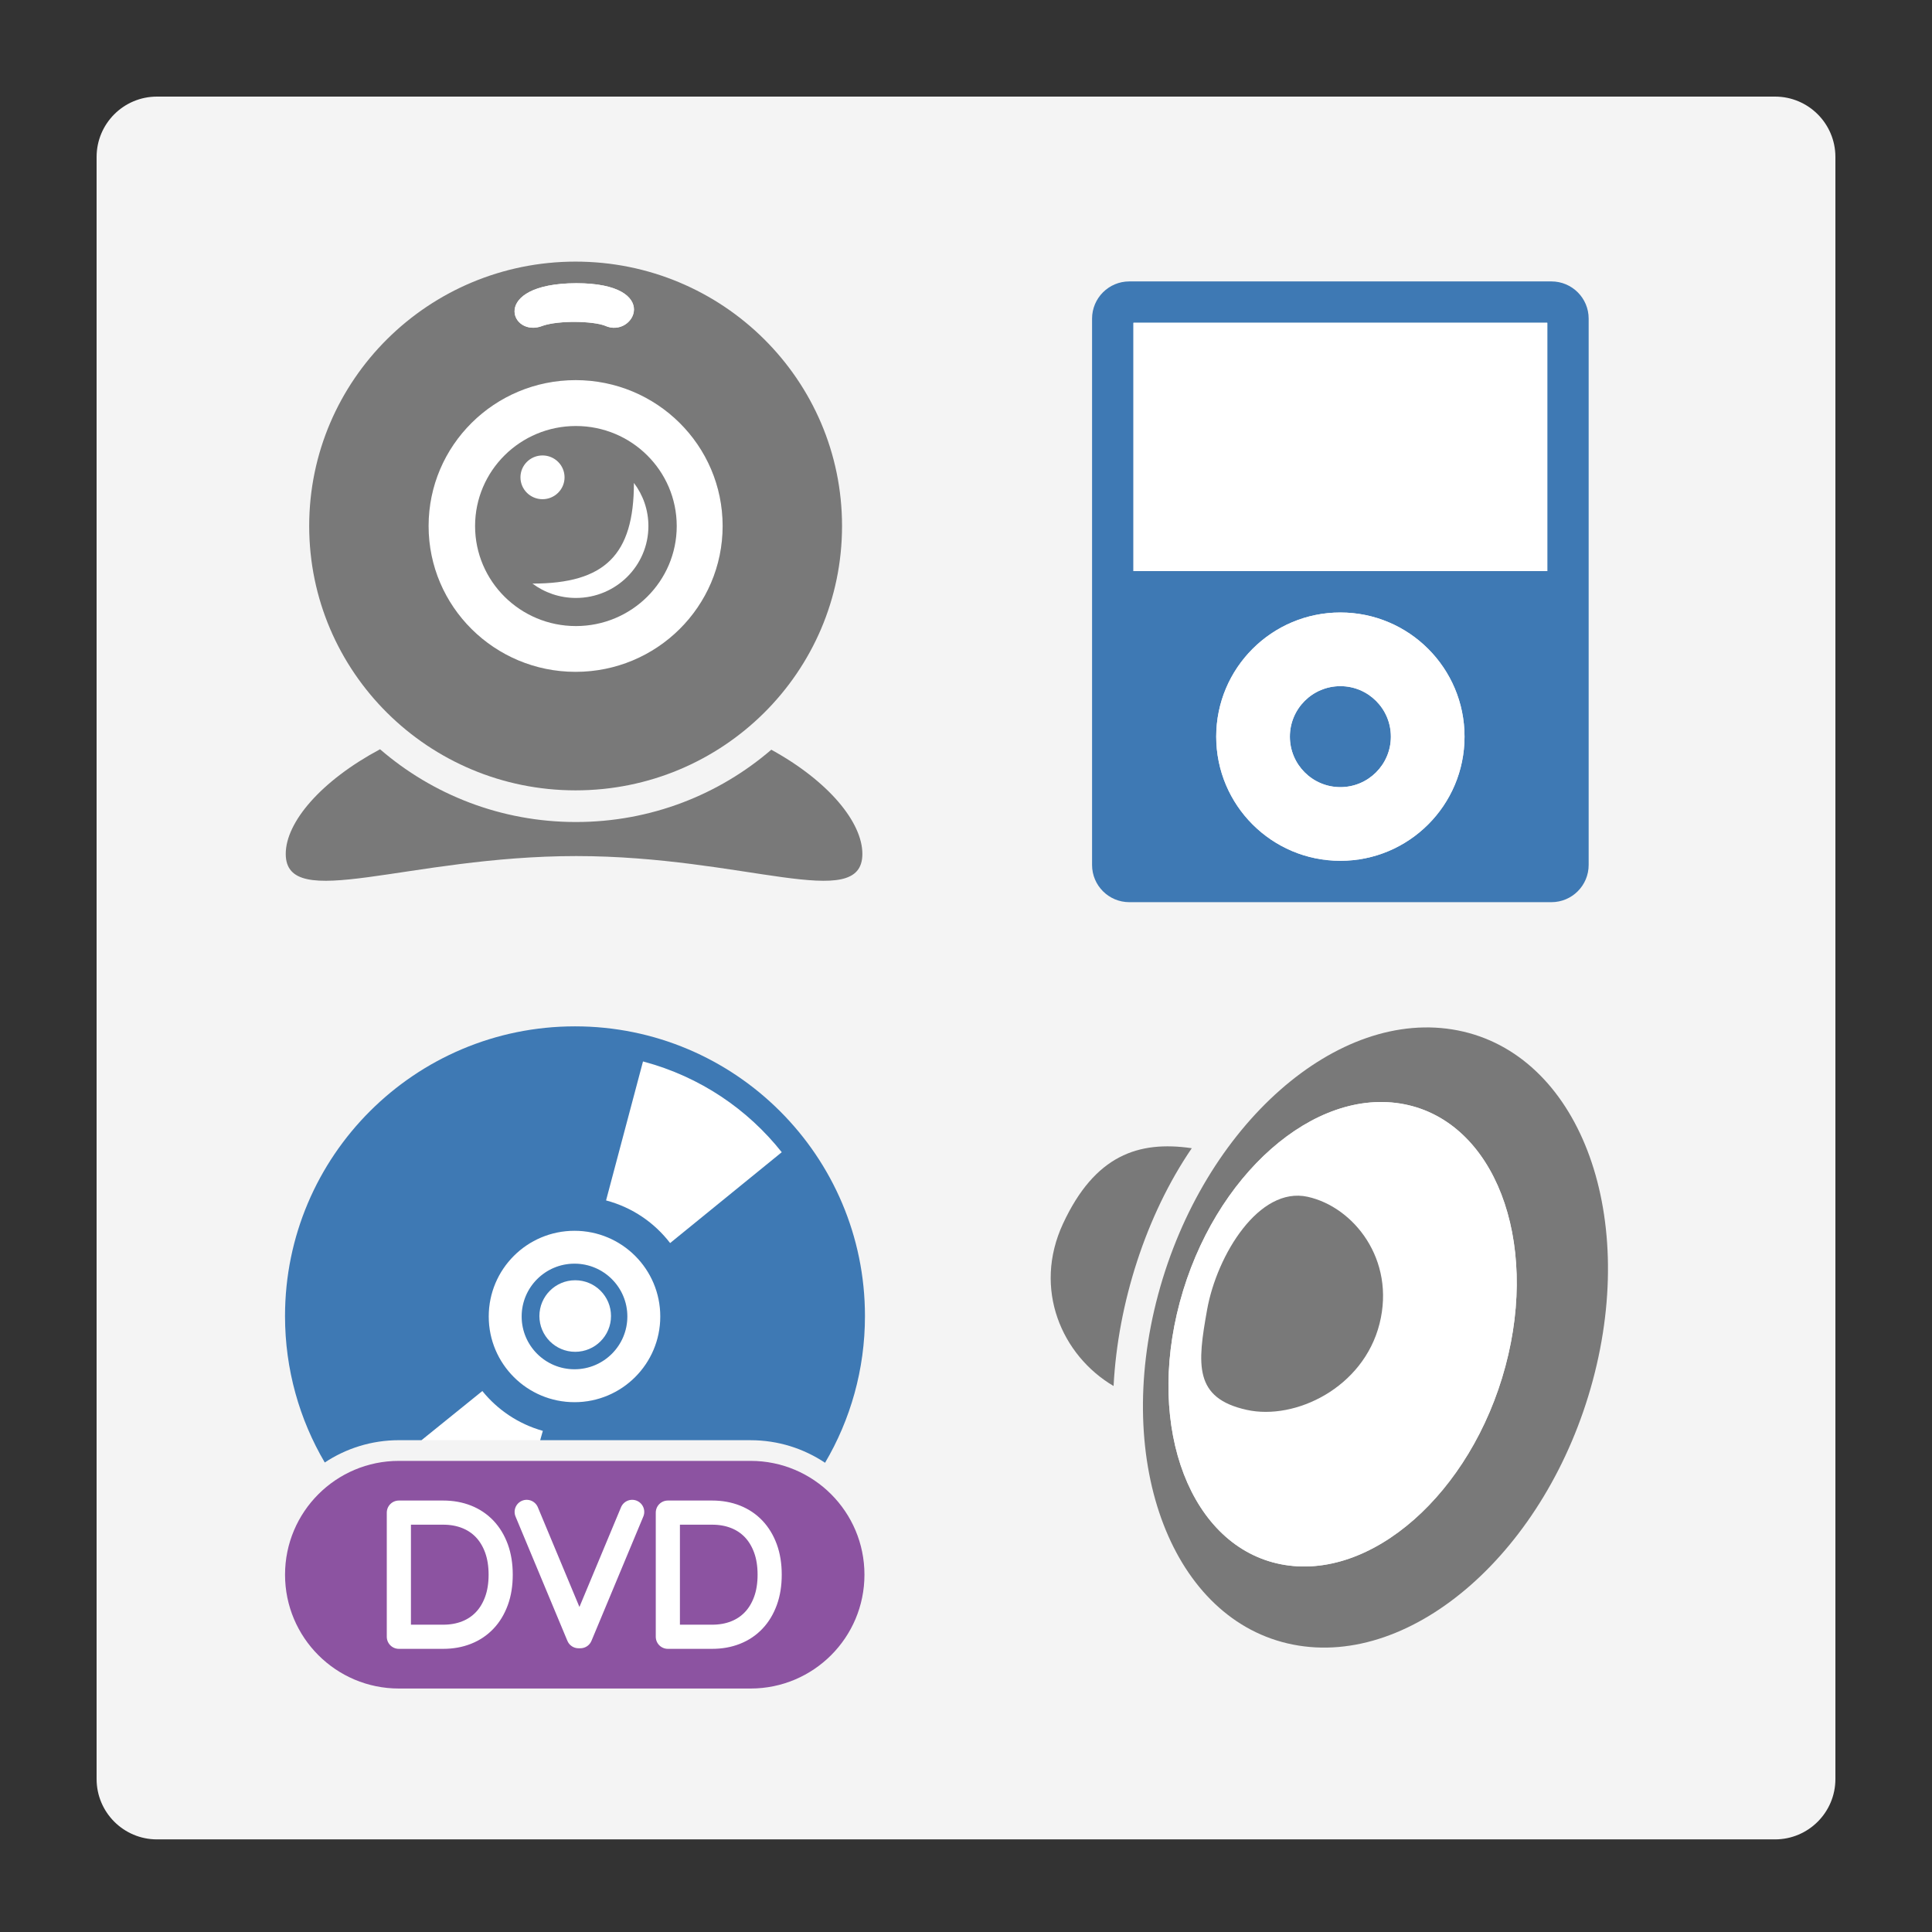 <?xml version="1.0" encoding="utf-8"?>
<!-- Generator: Adobe Illustrator 21.0.0, SVG Export Plug-In . SVG Version: 6.00 Build 0)  -->
<svg version="1.1" id="Layer_1" xmlns="http://www.w3.org/2000/svg" xmlns:xlink="http://www.w3.org/1999/xlink" x="0px" y="0px"
	 viewBox="0 0 80 80" enable-background="new 0 0 80 80" xml:space="preserve">
<rect x="0" y="0" width="80" height="80" fill="#333333" stroke="none"/>
<path fill="#F4F4F4" d="M73.5,76.165h-67c-1.381,0-2.5-1.119-2.5-2.5V6.5C4,5.119,5.119,4,6.5,4h67C74.881,4,76,5.119,76,6.5v67.165
	C76,75.045,74.881,76.165,73.5,76.165z"/>
<g>
	<g id="icon_4_">
		<path fill="#FFFFFF" d="M23.835,15.74c3.362,0,6.088,2.704,6.088,6.04s-2.726,6.04-6.088,6.04s-6.088-2.704-6.088-6.04
			S20.473,15.74,23.835,15.74z"/>
		<path fill="#797979" d="M23.847,17.64c-2.306,0-4.175,1.855-4.175,4.142s1.869,4.142,4.175,4.142c2.306,0,4.175-1.855,4.175-4.142
			C28.021,19.495,26.152,17.64,23.847,17.64z M21.551,19.765c0-0.5,0.409-0.906,0.913-0.906c0.504,0,0.913,0.406,0.913,0.906
			c0,0.5-0.409,0.906-0.913,0.906C21.96,20.671,21.551,20.266,21.551,19.765z M23.848,24.76c-0.676,0-1.299-0.222-1.8-0.595l0,0
			c3,0,4.201-1.191,4.201-4.168v0c0.377,0.498,0.6,1.116,0.6,1.786C26.849,23.427,25.505,24.76,23.848,24.76z"/>
		<path fill="#797979" d="M23.835,10.833c-6.093,0-11.032,4.901-11.032,10.947s4.939,10.947,11.032,10.947
			s11.032-4.901,11.032-10.947S29.928,10.833,23.835,10.833z M23.861,11.727c3.588,0,2.388,2.315,1.191,1.76
			c-0.503-0.195-1.9-0.226-2.571,0C21.145,14.034,20.235,11.74,23.861,11.727z M23.835,27.82c-3.362,0-6.088-2.704-6.088-6.04
			s2.726-6.04,6.088-6.04s6.088,2.704,6.088,6.04S27.197,27.82,23.835,27.82z"/>
		<path fill="#FFFFFF" d="M25.052,13.487c-0.503-0.195-1.9-0.226-2.571,0c-1.335,0.547-2.245-1.747,1.38-1.76
			C27.449,11.727,26.249,14.042,25.052,13.487z"/>
		<path fill="#797979" d="M31.938,31.044c-2.167,1.865-4.996,2.994-8.09,2.994c-3.104,0-5.941-1.137-8.111-3.013
			c-2.438,1.303-3.905,3.016-3.905,4.334c0,2.45,5.072,0.089,12.028,0.089s11.849,2.361,11.849-0.089
			C35.709,34.048,34.307,32.345,31.938,31.044z"/>
	</g>
	<g id="icon_5_">
		<path fill="#8C53A1" d="M31.082,60.492H16.516c-2.603,0-4.713,2.11-4.713,4.713l0,0c0,2.603,2.11,4.713,4.713,4.713h14.566
			c2.603,0,4.713-2.11,4.713-4.713l0,0C35.795,62.601,33.685,60.492,31.082,60.492z M20.96,66.438
			c-0.136,0.373-0.332,0.694-0.58,0.956c-0.252,0.265-0.556,0.469-0.904,0.606c-0.34,0.134-0.718,0.203-1.123,0.203h-1.836
			c-0.237,0-0.428-0.192-0.428-0.428v-5.141c0-0.237,0.192-0.428,0.428-0.428h1.836c0.404,0,0.782,0.068,1.123,0.202
			c0.349,0.138,0.653,0.342,0.905,0.607c0.248,0.261,0.444,0.583,0.58,0.955c0.133,0.365,0.2,0.78,0.2,1.234
			C21.16,65.659,21.093,66.074,20.96,66.438z M26.573,62.768l-2.147,5.147c-0.067,0.16-0.223,0.263-0.395,0.263h-0.074
			c-0.173,0-0.329-0.104-0.395-0.263l-2.147-5.147c-0.091-0.218,0.012-0.469,0.23-0.56c0.218-0.091,0.469,0.012,0.56,0.23
			l1.789,4.287l1.789-4.287c0.091-0.218,0.342-0.321,0.56-0.23C26.561,62.299,26.664,62.55,26.573,62.768z M32.098,66.438
			c-0.136,0.373-0.332,0.694-0.58,0.956c-0.252,0.265-0.556,0.469-0.904,0.606c-0.34,0.134-0.718,0.203-1.123,0.203h-1.836
			c-0.237,0-0.428-0.192-0.428-0.428v-5.141c0-0.237,0.192-0.428,0.428-0.428h1.836c0.404,0,0.782,0.068,1.123,0.202
			c0.349,0.138,0.653,0.342,0.905,0.607c0.248,0.261,0.444,0.583,0.58,0.955c0.133,0.365,0.2,0.78,0.2,1.234
			C32.299,65.659,32.231,66.074,32.098,66.438z M31.294,64.264c0.098,0.27,0.148,0.586,0.148,0.94c0,0.354-0.05,0.67-0.148,0.939
			c-0.096,0.262-0.229,0.484-0.397,0.66c-0.168,0.176-0.363,0.307-0.598,0.4c-0.239,0.095-0.511,0.143-0.808,0.143h-1.408v-4.284
			h1.408c0.296,0,0.568,0.048,0.808,0.143c0.235,0.093,0.43,0.224,0.598,0.4C31.064,63.781,31.198,64.003,31.294,64.264z
			 M20.155,64.264c0.098,0.27,0.148,0.586,0.148,0.94c0,0.354-0.05,0.67-0.148,0.939c-0.096,0.262-0.229,0.484-0.397,0.66
			c-0.168,0.176-0.363,0.307-0.598,0.4c-0.239,0.095-0.511,0.143-0.808,0.143h-1.408v-4.284h1.408c0.296,0,0.568,0.048,0.808,0.143
			c0.235,0.093,0.43,0.224,0.598,0.4C19.926,63.781,20.059,64.003,20.155,64.264z"/>
		<path fill="none" stroke="#FFFFFF" stroke-linecap="round" stroke-linejoin="round" stroke-miterlimit="1" d="M31.87,65.204
			c0,0.406-0.058,0.769-0.174,1.087c-0.117,0.318-0.279,0.588-0.489,0.808c-0.209,0.22-0.459,0.388-0.751,0.503
			c-0.291,0.115-0.613,0.173-0.966,0.173h-1.836v-5.141h1.836c0.352,0,0.674,0.058,0.966,0.173c0.291,0.115,0.542,0.283,0.751,0.503
			c0.209,0.22,0.372,0.49,0.489,0.808C31.812,64.436,31.87,64.798,31.87,65.204z M20.732,65.204c0,0.406-0.058,0.769-0.174,1.087
			c-0.117,0.318-0.279,0.588-0.489,0.808c-0.209,0.22-0.459,0.388-0.751,0.503c-0.291,0.115-0.613,0.173-0.966,0.173h-1.836v-5.141
			h1.836c0.352,0,0.674,0.058,0.966,0.173c0.291,0.115,0.542,0.283,0.751,0.503c0.209,0.22,0.372,0.49,0.489,0.808
			C20.673,64.436,20.732,64.798,20.732,65.204z M26.177,62.604l-2.147,5.147h-0.074l-2.147-5.147"/>
		<path fill="#FFFFFF" d="M22.335,54.494c0-0.818,0.664-1.482,1.483-1.482c0.819,0,1.483,0.663,1.483,1.482
			c0,0.818-0.664,1.482-1.483,1.482C22.999,55.975,22.335,55.312,22.335,54.494z M27.749,51.472l4.623-3.762
			c-1.405-1.771-3.371-3.123-5.723-3.753c-0.008-0.002-0.015-0.004-0.023-0.006l-1.53,5.754c0.003,0.001,0.007,0.002,0.01,0.002
			C26.199,50.002,27.108,50.639,27.749,51.472z M20.237,54.512c0-1.96,1.59-3.549,3.552-3.549c1.962,0,3.552,1.589,3.552,3.549
			s-1.59,3.549-3.552,3.549C21.827,58.061,20.237,56.472,20.237,54.512z M21.601,54.512c0,1.207,0.98,2.186,2.188,2.186
			c1.208,0,2.188-0.979,2.188-2.186c0-1.207-0.98-2.186-2.188-2.186C22.581,52.326,21.601,53.305,21.601,54.512z M22.369,59.635
			l0.11-0.387c-1.024-0.288-1.883-0.879-2.505-1.65l-2.52,2.036H22.369z"/>
		<path fill="#3E79B4" d="M23.789,56.698c1.208,0,2.188-0.979,2.188-2.186c0-1.207-0.98-2.186-2.188-2.186s-2.188,0.979-2.188,2.186
			C21.601,55.72,22.581,56.698,23.789,56.698z M23.818,53.012c0.819,0,1.483,0.663,1.483,1.482c0,0.818-0.664,1.482-1.483,1.482
			c-0.819,0-1.483-0.663-1.483-1.482C22.335,53.676,22.999,53.012,23.818,53.012z M16.516,59.635h0.937l2.52-2.036
			c0.623,0.77,1.481,1.361,2.505,1.65l-0.11,0.387h8.713c1.139,0,2.2,0.345,3.083,0.934c1.05-1.782,1.652-3.858,1.652-6.075
			c0-6.625-5.376-11.996-12.007-11.996s-12.007,5.371-12.007,11.996c0,2.213,0.6,4.285,1.646,6.064
			C14.33,59.975,15.384,59.635,16.516,59.635z M26.625,43.952c0.008,0.002,0.015,0.004,0.023,0.006
			c2.353,0.63,4.318,1.982,5.723,3.753l-4.623,3.762c-0.64-0.833-1.549-1.471-2.643-1.763c-0.003-0.001-0.007-0.002-0.01-0.002
			L26.625,43.952z M23.789,50.964c1.962,0,3.552,1.589,3.552,3.549s-1.59,3.549-3.552,3.549c-1.962,0-3.552-1.589-3.552-3.549
			C20.237,52.552,21.827,50.964,23.789,50.964z"/>
	</g>
	<g id="icon_6_">
		<g>
			<path fill="#3E79B4" d="M64.241,11.653H46.762c-0.852,0-1.542,0.691-1.542,1.542v22.62c0,0.852,0.691,1.542,1.542,1.542h17.479
				c0.852,0,1.542-0.691,1.542-1.542v-22.62C65.784,12.343,65.093,11.653,64.241,11.653z M55.502,35.644
				c-2.839,0-5.141-2.302-5.141-5.141s2.302-5.141,5.141-5.141s5.141,2.302,5.141,5.141S58.341,35.644,55.502,35.644z M64.07,23.648
				H46.934V13.366H64.07V23.648z"/>
			<circle fill="#3E79B4" cx="55.502" cy="30.503" r="2.091"/>
		</g>
		<path fill="#FFFFFF" d="M64.07,23.648H46.934V13.366H64.07V23.648z M60.643,30.503c0,2.839-2.302,5.141-5.141,5.141
			s-5.141-2.302-5.141-5.141s2.302-5.141,5.141-5.141S60.643,27.664,60.643,30.503z M57.593,30.503c0-1.155-0.936-2.091-2.091-2.091
			c-1.155,0-2.091,0.936-2.091,2.091c0,1.155,0.936,2.091,2.091,2.091C56.657,32.594,57.593,31.658,57.593,30.503z"/>
	</g>
	<g id="icon_7_">
		<path fill="#797979" d="M60.369,42.668c-4.971-0.98-10.529,3.919-12.414,10.941c-1.885,7.023,0.616,13.51,5.586,14.49
			c4.971,0.98,10.529-3.919,12.414-10.941C67.84,50.135,65.339,43.648,60.369,42.668z M62.335,56.578
			c-1.412,5.26-5.574,8.928-9.297,8.194s-5.596-5.593-4.184-10.852c1.412-5.26,5.574-8.928,9.297-8.194
			C61.874,46.459,63.747,51.318,62.335,56.578z"/>
		<path fill="#FFFFFF" d="M58.151,45.725c3.723,0.734,5.596,5.593,4.184,10.852s-5.574,8.928-9.297,8.194s-5.596-5.593-4.184-10.852
			C50.266,48.66,54.428,44.992,58.151,45.725z"/>
		<path fill="#797979" d="M54.145,49.556c1.905,0.419,3.647,2.601,2.979,5.255c-0.668,2.654-3.493,4.012-5.498,3.569
			c-2.194-0.484-2.051-1.875-1.642-4.15C50.392,51.957,52.139,49.115,54.145,49.556z"/>
		<path fill="#797979" d="M49.349,47.545c-2.208-0.322-4.014,0.289-5.332,3.125c-1.258,2.707-0.05,5.459,2.094,6.722
			C46.287,53.981,47.448,50.327,49.349,47.545z"/>
	</g>
</g>
</svg>
